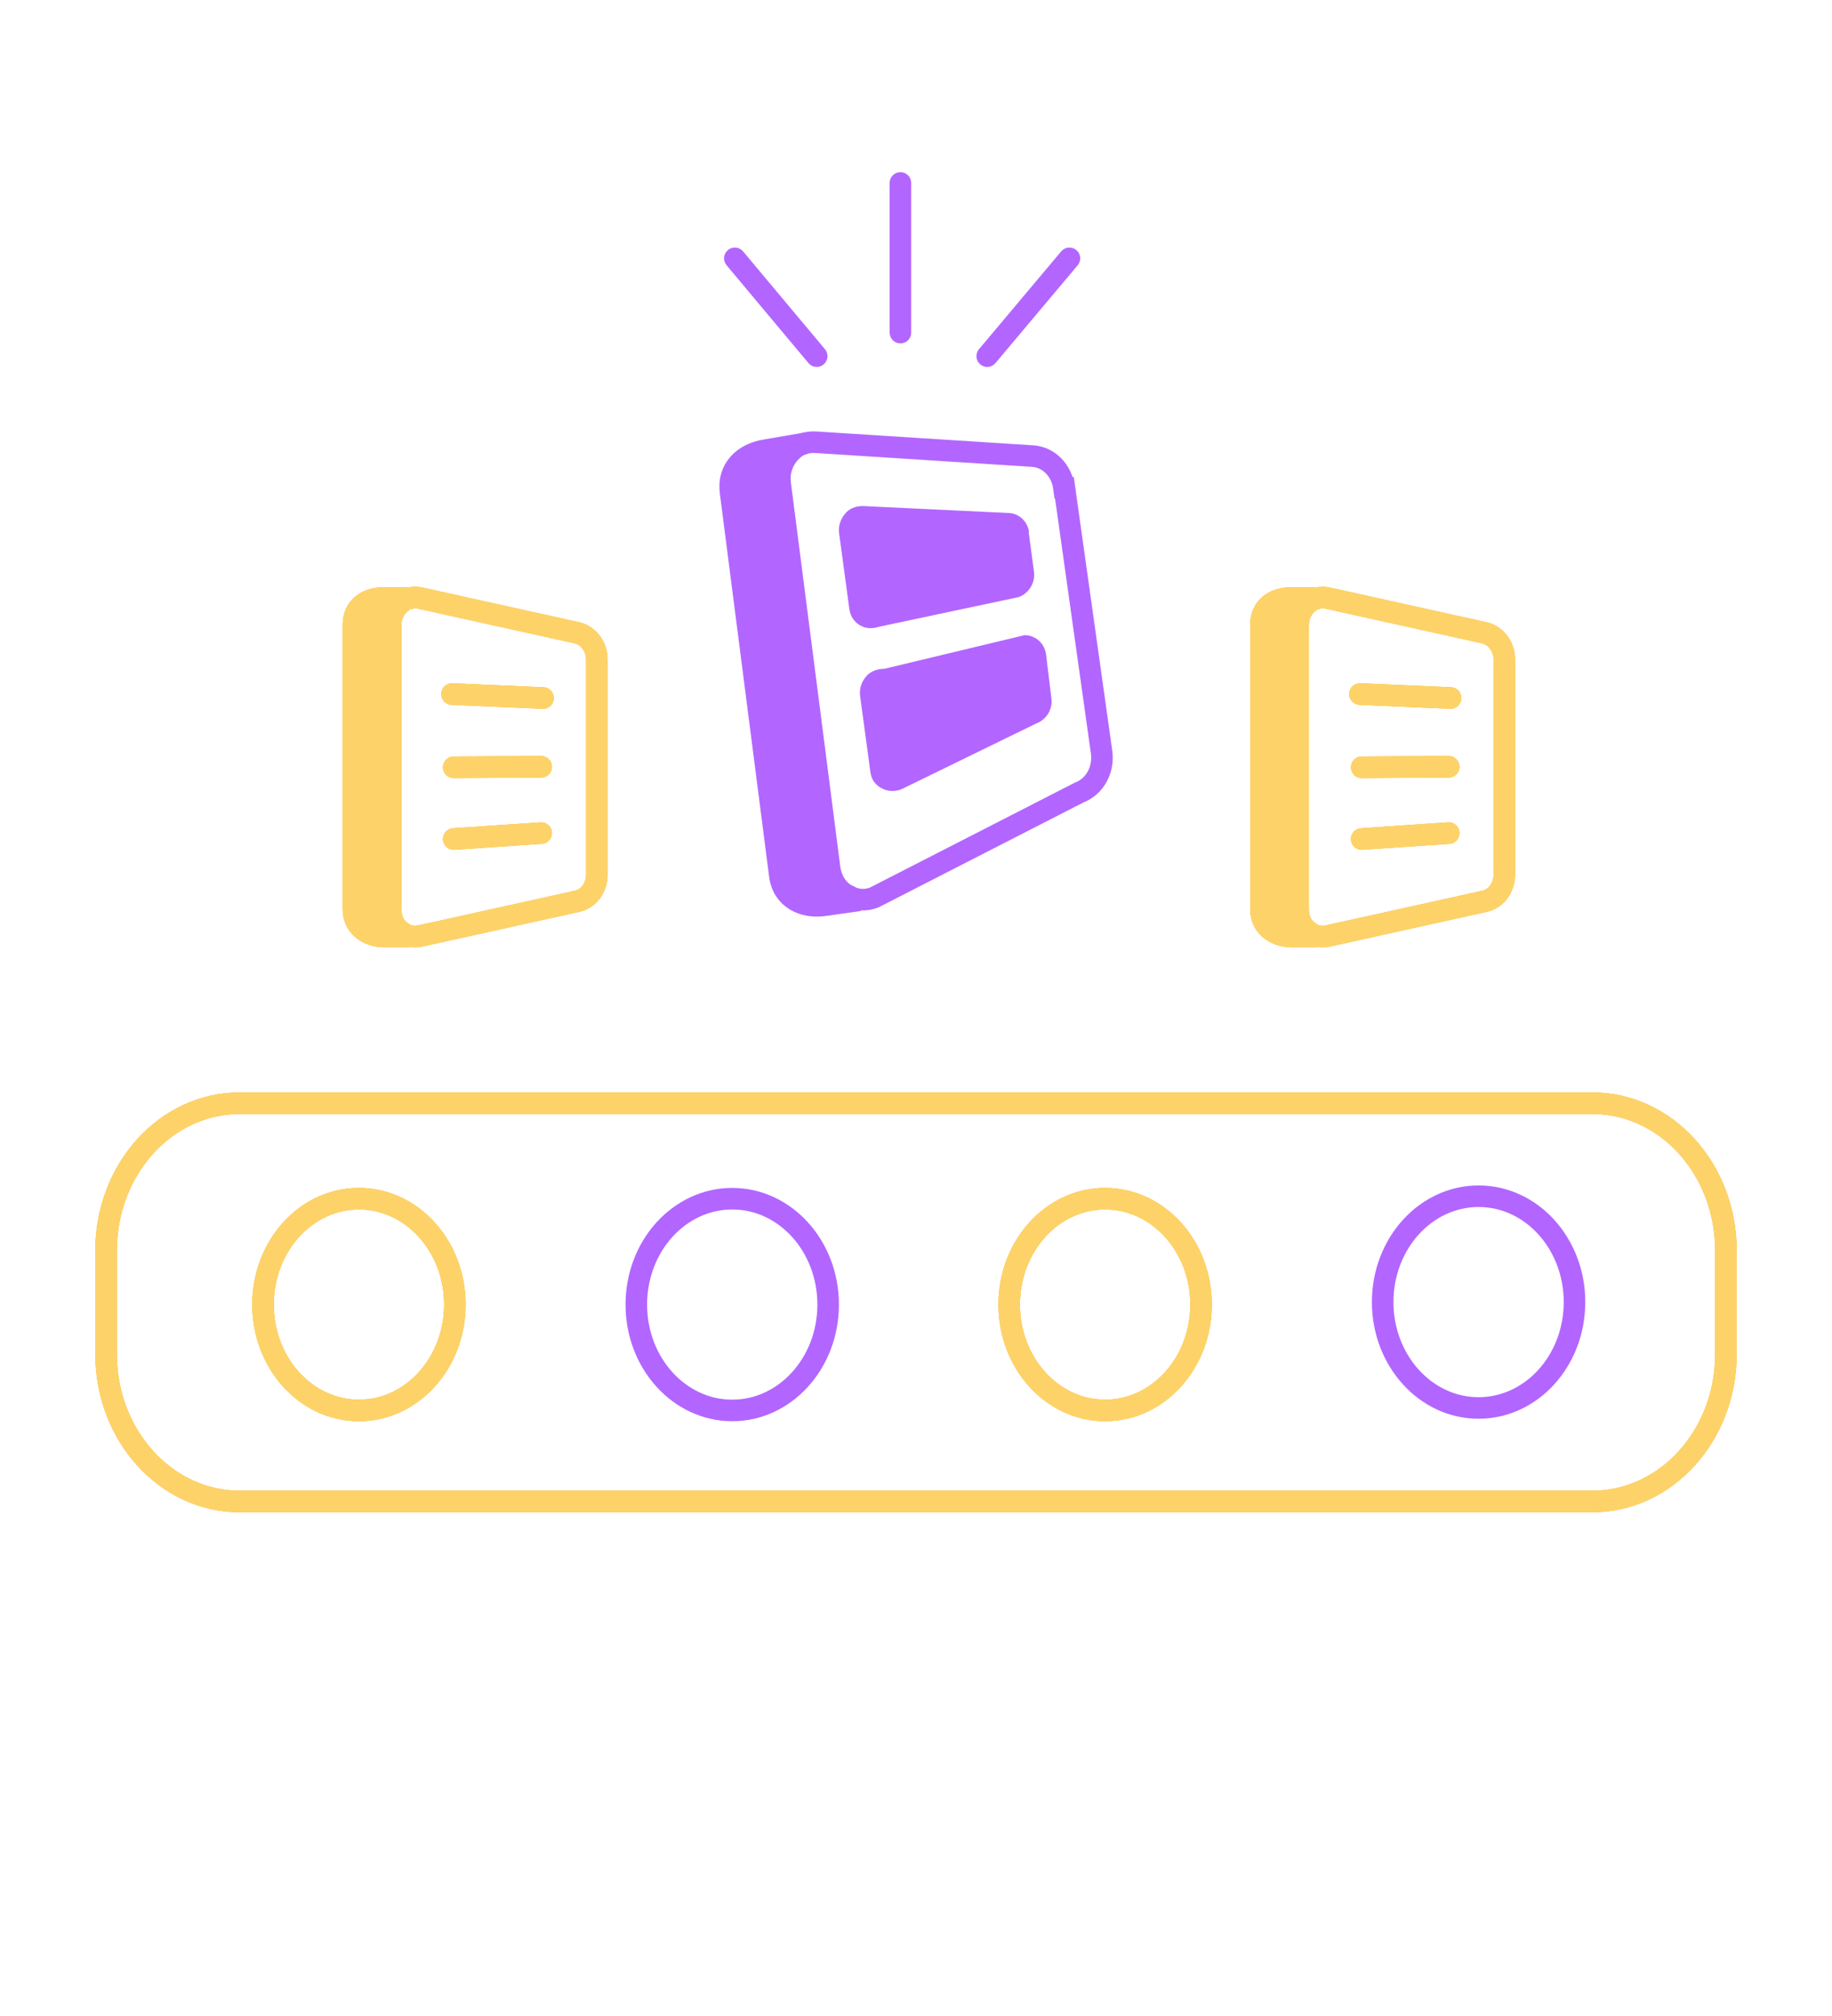 <svg width="170" height="187" viewBox="0 0 170 187" fill="none" xmlns="http://www.w3.org/2000/svg">
<g clip-path="url(#clip0_1488_5851)">
<path d="M147.763 102.332H22.238C15.393 102.332 9.844 108.454 9.844 116.007V125.599C9.844 133.151 15.393 139.274 22.238 139.274H147.763C154.608 139.274 160.157 133.151 160.157 125.599V116.007C160.157 108.454 154.608 102.332 147.763 102.332Z" stroke="#F7A301" stroke-width="2" stroke-miterlimit="10"/>
<path d="M33.307 130.831C38.223 130.831 42.208 126.434 42.208 121.01C42.208 115.586 38.223 111.189 33.307 111.189C28.391 111.189 24.406 115.586 24.406 121.01C24.406 126.434 28.391 130.831 33.307 130.831Z" stroke="#F7A301" stroke-width="2" stroke-miterlimit="10"/>
<path d="M67.948 130.831C72.863 130.831 76.848 126.434 76.848 121.01C76.848 115.586 72.863 111.189 67.948 111.189C63.032 111.189 59.047 115.586 59.047 121.01C59.047 126.434 63.032 130.831 67.948 130.831Z" stroke="#B266FF" stroke-width="2" stroke-miterlimit="10"/>
<path d="M102.549 130.831C107.465 130.831 111.45 126.434 111.45 121.01C111.45 115.586 107.465 111.189 102.549 111.189C97.633 111.189 93.648 115.586 93.648 121.01C93.648 126.434 97.633 130.831 102.549 130.831Z" stroke="#F7A301" stroke-width="2" stroke-miterlimit="10"/>
<path d="M137.205 130.601C142.121 130.601 146.106 126.204 146.106 120.78C146.106 115.356 142.121 110.959 137.205 110.959C132.29 110.959 128.305 115.356 128.305 120.78C128.305 126.204 132.29 130.601 137.205 130.601Z" stroke="#B266FF" stroke-width="2" stroke-miterlimit="10"/>
<path d="M79.727 83.516L76.483 83.975C74.57 84.25 72.656 83.378 72.365 81.222L67.79 45.656C67.499 43.499 68.996 42.076 71.034 41.755L74.778 41.112C73.28 41.342 71.825 42.397 72.116 44.967L76.691 80.533C76.982 82.782 78.687 83.7 79.686 83.516H79.727Z" fill="#B266FF" stroke="#B266FF" stroke-width="2" stroke-miterlimit="10"/>
<path d="M98.773 45.243L102.225 69.795C102.433 71.401 101.601 72.961 100.145 73.512L81.138 83.241C80.347 83.562 79.474 83.516 78.767 83.103C77.81 82.69 77.145 81.726 76.979 80.487L72.403 44.921C72.237 43.728 72.653 42.627 73.443 41.847C74.026 41.25 74.816 40.975 75.689 41.02L95.82 42.306C97.317 42.397 98.523 43.636 98.731 45.243H98.773Z" stroke="#B266FF" stroke-width="2" stroke-miterlimit="10"/>
<path d="M95.451 49.326L95.95 53.044C96.075 54.053 95.493 55.017 94.536 55.384L81.559 58.138C81.019 58.321 80.437 58.321 79.979 58.092C79.355 57.816 78.898 57.22 78.814 56.485L77.858 49.418C77.775 48.684 78.066 47.995 78.565 47.491C78.939 47.123 79.48 46.94 80.062 46.94L93.538 47.582C94.536 47.582 95.368 48.363 95.493 49.372L95.451 49.326Z" fill="#B266FF"/>
<path d="M97.068 60.707L97.567 64.792C97.692 65.801 97.109 66.765 96.111 67.132L83.592 73.236C83.051 73.419 82.427 73.419 81.97 73.19C81.304 72.914 80.847 72.364 80.764 71.584L79.807 64.516C79.724 63.782 80.015 63.094 80.514 62.589C80.93 62.222 81.471 62.038 82.053 62.038L95.071 58.917C96.111 58.917 96.943 59.698 97.068 60.707V60.707Z" fill="#B266FF"/>
<path d="M37.958 86.868H35.546C34.132 86.822 32.801 85.95 32.801 84.344V57.956C32.801 56.35 34.007 55.478 35.546 55.478H38.333C37.251 55.432 36.045 56.029 36.045 57.956V84.344C36.045 86.042 37.209 86.868 37.958 86.868Z" fill="#F7A301" stroke="#F7A301" stroke-width="2" stroke-miterlimit="10"/>
<path d="M55.382 61.169V81.132C55.382 82.325 54.634 83.38 53.511 83.61L38.995 86.822C38.371 86.96 37.747 86.822 37.29 86.455C36.624 86.042 36.25 85.262 36.25 84.344V57.956C36.25 57.084 36.666 56.304 37.29 55.845C37.747 55.478 38.371 55.34 38.995 55.478L53.511 58.691C54.592 58.92 55.382 59.975 55.382 61.169Z" stroke="#F7A301" stroke-width="2" stroke-miterlimit="10"/>
<path d="M41.945 64.379L50.389 64.746" stroke="#F7A301" stroke-width="2" stroke-miterlimit="10" stroke-linecap="round"/>
<path d="M42.105 71.172L50.216 71.126" stroke="#F7A301" stroke-width="2" stroke-miterlimit="10" stroke-linecap="round"/>
<path d="M42.105 77.826L50.216 77.275" stroke="#F7A301" stroke-width="2" stroke-miterlimit="10" stroke-linecap="round"/>
<path d="M122.165 86.868H119.753C118.339 86.822 117.008 85.95 117.008 84.344V57.956C117.008 56.35 118.214 55.478 119.753 55.478H122.54C121.458 55.432 120.252 56.029 120.252 57.956V84.344C120.252 86.042 121.417 86.868 122.165 86.868V86.868Z" fill="#F7A301" stroke="#F7A301" stroke-width="2" stroke-miterlimit="10"/>
<path d="M139.589 61.169V81.132C139.589 82.325 138.841 83.38 137.718 83.61L123.202 86.822C122.578 86.96 121.954 86.822 121.497 86.455C120.831 86.042 120.457 85.262 120.457 84.344V57.956C120.457 57.084 120.873 56.304 121.497 55.845C121.954 55.478 122.578 55.34 123.202 55.478L137.718 58.691C138.799 58.92 139.589 59.975 139.589 61.169Z" stroke="#F7A301" stroke-width="2" stroke-miterlimit="10"/>
<path d="M126.199 64.379L134.601 64.746" stroke="#F7A301" stroke-width="2" stroke-miterlimit="10" stroke-linecap="round"/>
<path d="M126.359 71.172L134.428 71.126" stroke="#F7A301" stroke-width="2" stroke-miterlimit="10" stroke-linecap="round"/>
<path d="M126.359 77.826L134.428 77.275" stroke="#F7A301" stroke-width="2" stroke-miterlimit="10" stroke-linecap="round"/>
<path d="M75.786 33.036L68.191 23.964" stroke="#B266FF" stroke-width="2" stroke-miterlimit="10" stroke-linecap="round"/>
<path d="M91.609 33.036L99.237 23.964" stroke="#B266FF" stroke-width="2" stroke-miterlimit="10" stroke-linecap="round"/>
<path d="M83.555 30.851V16.97" stroke="#B266FF" stroke-width="2" stroke-miterlimit="10" stroke-linecap="round"/>
<g filter="url(#filter0_f_1488_5851)">
<path d="M147.763 102.332H22.238C15.393 102.332 9.844 108.454 9.844 116.007V125.599C9.844 133.151 15.393 139.274 22.238 139.274H147.763C154.608 139.274 160.157 133.151 160.157 125.599V116.007C160.157 108.454 154.608 102.332 147.763 102.332Z" stroke="#FDD369" stroke-width="2" stroke-miterlimit="10"/>
<path d="M33.307 130.831C38.223 130.831 42.208 126.434 42.208 121.01C42.208 115.586 38.223 111.189 33.307 111.189C28.391 111.189 24.406 115.586 24.406 121.01C24.406 126.434 28.391 130.831 33.307 130.831Z" stroke="#FDD369" stroke-width="2" stroke-miterlimit="10"/>
<path d="M102.549 130.831C107.465 130.831 111.45 126.434 111.45 121.01C111.45 115.586 107.465 111.189 102.549 111.189C97.633 111.189 93.648 115.586 93.648 121.01C93.648 126.434 97.633 130.831 102.549 130.831Z" stroke="#FDD369" stroke-width="2" stroke-miterlimit="10"/>
<path d="M37.958 86.868H35.546C34.132 86.822 32.801 85.95 32.801 84.344V57.956C32.801 56.35 34.007 55.478 35.546 55.478H38.333C37.251 55.432 36.045 56.029 36.045 57.956V84.344C36.045 86.042 37.209 86.868 37.958 86.868Z" fill="#FDD369" stroke="#FDD369" stroke-width="2" stroke-miterlimit="10"/>
<path d="M55.382 61.169V81.132C55.382 82.325 54.634 83.38 53.511 83.61L38.995 86.822C38.371 86.96 37.747 86.822 37.29 86.455C36.624 86.042 36.25 85.262 36.25 84.344V57.956C36.25 57.084 36.666 56.304 37.29 55.845C37.747 55.478 38.371 55.34 38.995 55.478L53.511 58.691C54.592 58.92 55.382 59.975 55.382 61.169Z" stroke="#FDD369" stroke-width="2" stroke-miterlimit="10"/>
<path d="M41.945 64.379L50.389 64.746" stroke="#FDD369" stroke-width="2" stroke-miterlimit="10" stroke-linecap="round"/>
<path d="M42.105 71.172L50.216 71.126" stroke="#FDD369" stroke-width="2" stroke-miterlimit="10" stroke-linecap="round"/>
<path d="M42.105 77.826L50.216 77.275" stroke="#FDD369" stroke-width="2" stroke-miterlimit="10" stroke-linecap="round"/>
<path d="M122.165 86.868H119.753C118.339 86.822 117.008 85.95 117.008 84.344V57.956C117.008 56.35 118.214 55.478 119.753 55.478H122.54C121.458 55.432 120.252 56.029 120.252 57.956V84.344C120.252 86.042 121.417 86.868 122.165 86.868V86.868Z" fill="#FDD369" stroke="#FDD369" stroke-width="2" stroke-miterlimit="10"/>
<path d="M139.589 61.169V81.132C139.589 82.325 138.841 83.38 137.718 83.61L123.202 86.822C122.578 86.96 121.954 86.822 121.497 86.455C120.831 86.042 120.457 85.262 120.457 84.344V57.956C120.457 57.084 120.873 56.304 121.497 55.845C121.954 55.478 122.578 55.34 123.202 55.478L137.718 58.691C138.799 58.92 139.589 59.975 139.589 61.169Z" stroke="#FDD369" stroke-width="2" stroke-miterlimit="10"/>
<path d="M126.199 64.379L134.601 64.746" stroke="#FDD369" stroke-width="2" stroke-miterlimit="10" stroke-linecap="round"/>
<path d="M126.359 71.172L134.428 71.126" stroke="#FDD369" stroke-width="2" stroke-miterlimit="10" stroke-linecap="round"/>
<path d="M126.359 77.826L134.428 77.275" stroke="#FDD369" stroke-width="2" stroke-miterlimit="10" stroke-linecap="round"/>
</g>
</g>
<defs>
<filter id="filter0_f_1488_5851" x="0.844" y="46.426" width="168.312" height="101.849" filterUnits="userSpaceOnUse" color-interpolation-filters="sRGB">
<feFlood flood-opacity="0" result="BackgroundImageFix"/>
<feBlend mode="normal" in="SourceGraphic" in2="BackgroundImageFix" result="shape"/>
<feGaussianBlur stdDeviation="4" result="effect1_foregroundBlur_1488_5851"/>
</filter>
<clipPath id="clip0_1488_5851">
<rect width="169.48" height="187" fill="white" transform="translate(0.266)"/>
</clipPath>
</defs>
</svg>
